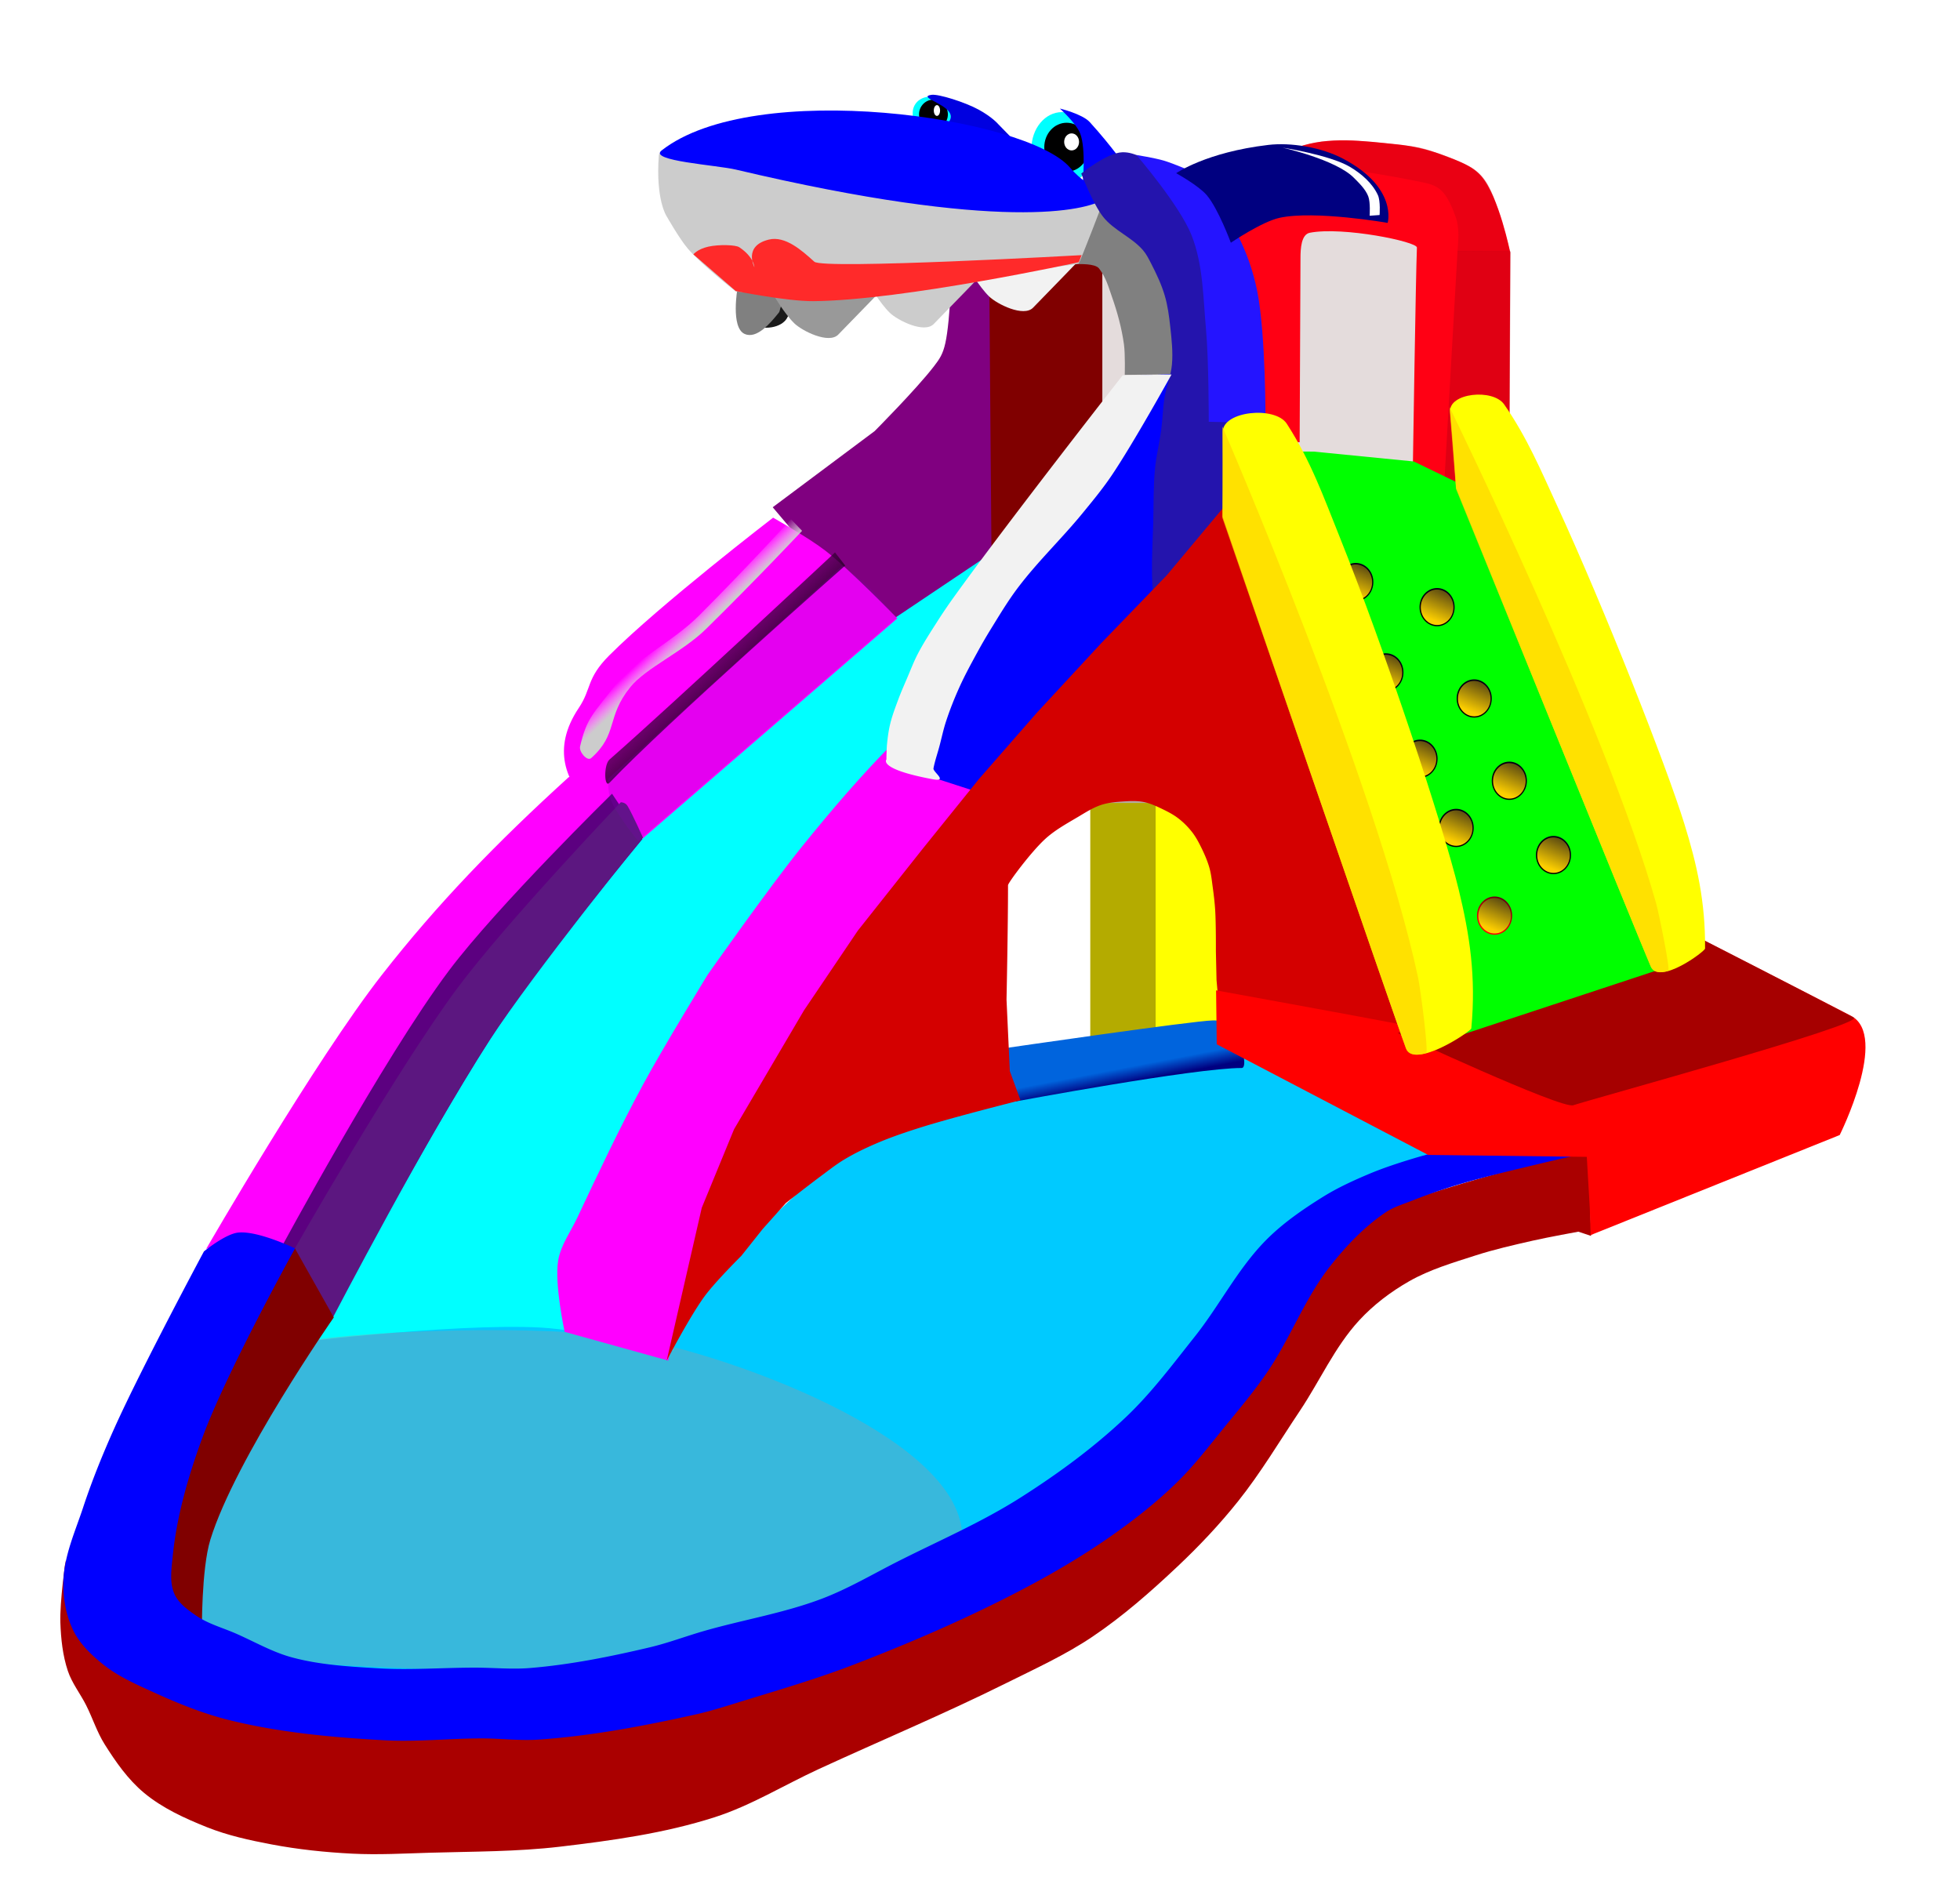 <svg xmlns="http://www.w3.org/2000/svg" viewBox="0 0 960 928"><defs><linearGradient id="h" y2="431.68" gradientUnits="userSpaceOnUse" x2="1177" gradientTransform="matrix(1.115 0 0 1 -753.37 89.655)" y1="439.16" x1="1178.6"><stop offset="0" stop-color="navy"/><stop offset="1" stop-color="#0064dd"/></linearGradient><linearGradient id="d" y2="301.55" gradientUnits="userSpaceOnUse" x2="-107.97" gradientTransform="matrix(.399 0 0 .4 -401.83 -64.597)" y1="301.57" x1="-128.14"><stop offset="0" stop-color="#ccc"/><stop offset="1" stop-color="#fff" stop-opacity="0"/></linearGradient><linearGradient id="k" y2="264.07" gradientUnits="userSpaceOnUse" x2="1328.9" gradientTransform="matrix(1.077 0 0 1.078 -101.48 -21.702)" y1="286.56" x1="1319.4"><stop offset="0"/><stop offset="1" stop-color="#00001b"/></linearGradient><linearGradient id="j" y2="264.07" gradientUnits="userSpaceOnUse" x2="1328.9" gradientTransform="translate(-.024 .125)" y1="286.56" x1="1319.4"><stop offset="0" stop-color="#fcce00"/><stop offset="1" stop-color="#00001b"/></linearGradient><linearGradient id="i" y2="264.07" gradientUnits="userSpaceOnUse" x2="1328.9" gradientTransform="matrix(1.077 0 0 1.078 -101.48 -21.702)" y1="286.56" x1="1319.4"><stop offset="0" stop-color="red"/><stop offset="1" stop-color="#00001b"/></linearGradient><linearGradient id="b" y2="241.83" gradientUnits="userSpaceOnUse" x2="316.05" gradientTransform="translate(-173.3 -218.03)" y1="317.53" x1="387.32"><stop offset="0"/><stop offset="1" stop-color="#c0c" stop-opacity="0"/></linearGradient><filter id="c"><feGaussianBlur stdDeviation="3.115"/></filter><filter id="g" height="1.097" width="1.415" y="-.048" x="-.207"><feGaussianBlur stdDeviation="2.766"/></filter><filter id="f"><feGaussianBlur stdDeviation="2.102"/></filter><filter id="e"><feGaussianBlur stdDeviation="5.621"/></filter><filter id="a"><feGaussianBlur stdDeviation="1.213"/></filter><filter id="l"><feGaussianBlur stdDeviation="1.146"/></filter></defs><path d="M339.5 632.81s11.523-11.458 17.398-17.07c6.817-6.513 13.68-12.982 20.708-19.267 11.283-10.089 21.743-21.352 34.439-29.59 12.547-8.141 26.373-14.463 40.571-19.167 50.573-16.754 156.69-31.512 156.69-31.512l118.17 54.863-94.133 46.073-78.875 94.932-63.631 53.074-84.256 33.128-131.05 44.485-113.9-12.084-76.351-39.458 24.151-72.493 54.38-89.267z" fill-rule="evenodd" fill="#00caff"/><path fill-rule="evenodd" fill="#ac9393" fill-opacity=".328" d="M526.9 106.37h176.56v126.51H526.9z"/><path d="M475.27 123.73c-.459-3.191 64.646 5.186 64.646 5.186v105.15s-65.662 48.913-65.341 45.6c3.96-40.966 7.971-105.31.695-155.94z" fill-rule="evenodd" fill="maroon"/><path d="M528.06 129.39l4.67-26.072 8.726-1.732s7.125-2.802 13.164 6.82c6.912 11.015 16.383 21.147 20.306 33.25 4.337 13.38 2.974 41.664 2.974 41.664l-27.001.28s.292-10.019-.394-14.975c-1.095-7.918-3.23-15.738-5.91-23.356-1.667-4.733-2.857-9.343-6.29-13.794-1.973-2.555-10.245-2.085-10.245-2.085z" fill-rule="evenodd" fill="gray"/><path d="M504.85 255.63l47.268 26.415-128.41 145.6-80.712 135.46-13.322 98.472s-42.87-10.178-64.752-11.366c-43.786-2.377-131.27 8.585-131.27 8.585s45.055-84.35 72.258-123.54c26.324-37.924 56.637-73.024 87.545-107.32 24.776-27.488 50.006-54.853 78.3-78.707 41.466-34.96 133.09-93.602 133.09-93.602z" fill-rule="evenodd" fill="#0ff"/><path d="M378.47 248.44l49.931-37.3s20.329-20.412 29.029-31.712c5.438-7.063 6.605-9.31 8.62-41.796 7.88-2.025 18.49-.477 18.49-.477l1.082 133.75-56.282 37.776z" fill-rule="evenodd" fill="purple"/><g fill-rule="evenodd"><path d="M366.15 129.282h18.186s6.604 21.413 0 28.017c-4.287 4.287-13.9 4.287-18.186 0-6.604-6.604 0-28.017 0-28.017z" fill="#1a1a1a"/><path d="M361.22 141.162l24.576-.246s23.909 3.528-2.438 8.72c-1.427.282-1.166 2.58-1.863 3.445-4.14 5.145-10.836 13.206-16.835 10.445-6.851-3.154-3.44-22.364-3.44-22.364z" fill="gray"/><path d="M378.59 144.075l54.567-3.476s-12.965 13.453-22.591 23.287c-4.625 4.725-17.651-1.755-21.549-5.56-4.842-4.728-10.427-14.25-10.427-14.25z" fill="#999"/><path d="M474 130.907l54.567-3.476s-12.965 13.453-22.591 23.287c-4.625 4.725-17.651-1.755-21.549-5.56-4.842-4.728-10.427-14.25-10.427-14.25z" fill="#f2f2f2"/><path d="M425.34 138.9l54.567-3.475s-12.965 13.453-22.591 23.287c-4.625 4.725-17.651-1.755-21.549-5.561-4.85-4.728-10.43-14.25-10.43-14.25z" fill="#ccc"/><path d="M467.194 59.655c0 4.038-8.212 6.697-13.947 6.697s-6.205-7.083-6.205-11.121 3.174-7.926 8.909-7.926 11.244 8.312 11.244 12.35z" fill="#0ff"/><path d="M464.262 56.034c0 4.004-3.163 7.25-7.065 7.25s-7.066-3.246-7.066-7.25 3.163-7.25 7.066-7.25 7.065 3.246 7.065 7.25z"/><path d="M460.443 54.126c0 1.46-.687 2.642-1.536 2.642s-1.536-1.182-1.536-2.642.688-2.642 1.536-2.642c.849 0 1.536 1.183 1.536 2.642z" fill="#fff"/><path d="M456.264 46.446c3.402-.488 16.43 3.6 23.138 7.285 6.705 3.685 9.549 7.092 9.549 7.092L502.959 75.2s-18.915-9.728-38.093-14.008c-2.066-.461 2.571-2.59.106-6.255-3.091-4.595-15.33-7.54-8.708-8.49z" fill="#0000e0"/><g><path d="M537.202 72.804c0 11.805-9.57 21.375-21.375 21.375s-21.375-9.57-21.375-21.375 9.57-21.375 21.375-21.375 21.375 9.57 21.375 21.375z" fill="#fff"/><path d="M535.092 72.805c0 9.885-6.69 17.9-14.944 17.9-8.254 0-14.945-8.014-14.945-17.9s6.691-17.9 14.945-17.9c8.253 0 14.944 8.013 14.944 17.9z" fill="#0ff"/><path d="M533.378 72.11c0 6.622-4.901 11.99-10.948 11.99s-10.948-5.368-10.948-11.99 4.902-11.991 10.948-11.991 10.948 5.368 10.948 11.99z"/><path d="M528.52 69.502c0 2.303-1.633 4.17-3.649 4.17s-3.65-1.867-3.65-4.17 1.635-4.171 3.65-4.171 3.65 1.867 3.65 4.17z" fill="#fff"/><path d="M519.132 53.166s10.997 2.659 14.598 6.603c10.878 11.917 18.421 22.94 18.421 22.94l-21.896 7.646s1.793-17.196-1.185-24.983c-1.875-4.9-9.937-12.206-9.937-12.206z" fill="#00f"/></g><path d="M322.683 76.185c.43-5.835 18.685 2.19 27.95 3.782 10.725 1.844 22.08 4.061 31.957 6.679 32.66 8.655 78.005 13.86 78.005 13.86s51.018 1.004 63.061.11c12.043-.893 17.536-4.093 17.536-4.093s-12.382 32.622-13.01 32.71c-37.839 5.261-131.53 16.75-131.53 16.75l-36.324-3.233s-16.542-12.97-23.355-20.883c-4.159-4.831-10.487-15.993-10.487-15.993s-5.407-7.959-3.801-29.688z" fill="#ccc"/><path d="M324.022 73.715c45.39-35.638 178.86-16.402 200.05 8.356 11.23 13.123 22.587 11.705 16.22 15.73-8.145 5.147-49.566 16.075-179.9-14.747-9.363-2.214-42.861-4.243-36.372-9.339z" fill="#00f"/><path d="M398.87 128.189c4.309 3.892 130.91-3.23 130.91-3.23l-1.39 3.476s-86.211 18.712-130.01 19.07c-12.771.105-37.994-4.938-37.994-4.938l-20.77-17.983s1.983-2.57 7.295-3.771c5.029-1.137 13.346-.946 15.19.282 7.176 4.776 7.394 9.73 7.394 9.73s-5.574-10.438 7.126-13.491c8.021-1.928 16.12 5.325 22.243 10.855z" fill="#ff2a2a"/></g><path d="M298.45 320.97c24.682-24.737 80.208-67.427 80.208-67.427s17.553 9.93 25.503 16.088c12.785 9.902 35.345 33.265 35.345 33.265l-125.48 108.43s-57.698-24.128-30.543-64.594c6.387-9.518 3.565-14.349 14.962-25.772z" fill-rule="evenodd" fill="#f0f"/><path d="M143.24 127.51c30.08-26.59 108.63-100.76 108.63-100.76l4.915 6.39s-86.78 77.165-113.54 105.68c-2.579 2.748-2.823-8.81 0-11.305z" transform="matrix(1.017 0 0 1.007 152.83 243.62)" filter="url(#a)" fill-rule="evenodd" fill="url(#b)"/><path d="M-460.22-1.288c.068-2.216 5.426-1.9 6.661 0 6.853 10.542 5.882 12.785 8.728 30.05 1.765 10.708-3.673 27.804-3.247 42.994.792 28.288 2.814 55.114 2.814 55.114h-6.66s-1.638-27.932-2.175-56.827c-.254-13.67 5.432-29.141 4.06-39.346-2.133-15.886-10.641-16.948-10.181-31.985z" transform="matrix(-.818 -.857 .859 -.813 -85.793 -24.159)" filter="url(#c)" fill-rule="evenodd" fill="url(#d)"/><g fill-rule="evenodd"><path d="M278.48 380.711c2.178-1.979 28.223 13.418 28.223 13.418l-160.3 219.44s-19.507-6.495-29.573-6.186c-5.483.168-15.871 4.351-15.871 4.351s53.341-92.382 86.087-134.26c27.334-34.959 56.209-64.77 91.43-96.767z" fill="#f0f"/><path d="M312.55 356.3l14.853 22.244s-47.485 57.423-68.2 88.314c-31.304 46.682-84.341 146.01-84.341 146.01l-25.245-32.572s50.949-94.623 83.106-137.42c23.58-31.382 79.828-86.577 79.828-86.577z" filter="url(#e)" fill="#5c0080" transform="translate(-12.78 32.441)"/><path d="M304.08 392.921s2.166-.065 3.323 1.883c2.515 4.23 7.503 15.418 7.503 15.418S262.41 475 239.572 509.795c-28.595 43.567-76.86 136.14-76.86 136.14l-18.329-34.409s49.734-87.364 79.665-127.59c24.117-32.412 80.031-91.018 80.031-91.018z" fill="#5c1780"/></g><path d="M297.86 381.42L412.6 277.05s8.513 6.22 12.349 9.816c5.18 4.858 14.298 15.793 14.298 15.793L312.607 411.9s-11.005-13.179-13.806-21.105c-1.046-2.96-.94-9.369-.94-9.369z" opacity=".456" filter="url(#f)" fill-rule="evenodd" fill="#8000b6"/><path d="M197.55 849.34c20.964.744 42.024.81 62.925-.983 28.47-2.442 56.902-6.617 84.69-13.279 31.003-7.433 61.238-18.045 90.937-29.639 21.832-8.522 43.052-18.615 63.929-29.263 14.796-7.546 29.778-14.98 43.388-24.5 13.528-9.462 26.165-20.315 37.662-32.163 11.348-11.695 21.252-24.776 30.616-38.112 13.647-19.437 22.769-41.887 37.093-60.831 7.409-9.799 14.754-20.327 25.045-27.034 6.461-4.211 14.531-5.183 21.876-7.533 13.828-4.424 27.741-8.603 41.765-12.359 13.529-3.624 40.855-9.812 40.855-9.812l.941 41.488-6.186-2.077s-14.933 2.713-22.33 4.396c-9.455 2.151-18.934 4.305-28.163 7.282-11.011 3.551-22.295 6.857-32.35 12.583-9.05 5.154-17.552 11.596-24.6 19.265-11.945 12.997-19.204 29.625-29.022 44.295-9.944 14.858-19.105 30.31-30.263 44.28-9.028 11.302-19.008 21.874-29.531 31.799-13.165 12.416-26.852 24.46-41.871 34.555-13.263 8.913-27.912 15.59-42.22 22.707-30.104 14.977-61.156 27.968-91.697 42.034-17.002 7.83-33.141 17.859-50.962 23.583-24.501 7.87-50.282 11.432-75.84 14.444-21.015 2.477-42.263 2.331-63.415 2.949-12.793.374-25.61 1.112-38.392.458-13.198-.675-26.403-2.056-39.387-4.516-10.731-2.033-21.52-4.382-31.663-8.433-10.88-4.346-21.848-9.343-30.85-16.841-7.828-6.52-13.823-15.115-19.251-23.735-3.762-5.973-5.898-12.83-9.07-19.134-2.863-5.693-6.974-10.826-8.988-16.871-2.514-7.548-3.371-15.636-3.65-23.586-.356-10.184 2.55-30.465 2.55-30.465s.563 22.176 5.35 31.8c4.07 8.18 11.587 14.344 18.814 19.934 3.335 2.58 7.243 4.354 11.085 6.091 12.12 5.481 24.757 9.84 37.525 13.567 13.346 3.896 26.956 7.016 40.695 9.146 17.18 2.664 34.586 3.895 51.961 4.512z" fill-rule="evenodd" fill="#a00"/><path d="M471.29 752.83c0 46.836-85.545 64.889-184.21 65.341-303.03 1.39-208.4-39.341-192.55-83.415 16.683-46.398 18.434-73.273 62.135-78.983 34.646-4.527 119.94-7.332 161 1.13 47.225 9.732 153.62 49.09 153.62 95.927z" fill-rule="evenodd" fill="#ac9393" fill-opacity=".328"/><path d="M144.47 611.46l19.02 33.771s-48.224 69.206-60.459 108.87c-4.45 14.428-4.138 45.107-4.138 45.107L83.6 786.696s-4.518-18.426-4.083-27.772c.919-19.735 6.758-39.216 14.036-57.584 12.684-32.013 50.917-89.883 50.917-89.883z" fill-rule="evenodd" fill="maroon"/><path d="M99.87 612.93s10.341-8.468 16.637-9.217c9.617-1.144 28.008 7.724 28.008 7.724s-33.764 60.774-45.607 93.303c-6.773 18.604-12.379 37.939-14.33 57.642-.6 6.068-1.616 12.696.846 18.275 2.02 4.573 6.49 7.766 10.602 10.609 5.895 4.074 13.032 5.965 19.595 8.842 9.06 3.972 17.757 9.038 27.305 11.624 13.697 3.71 28.066 4.526 42.232 5.373 15.798.945 31.651-.334 47.477-.333 8.976 0 17.98.924 26.926.19 19.747-1.62 39.291-5.558 58.575-10.106 9.072-2.14 17.817-5.486 26.776-8.059 19.107-5.487 38.93-8.704 57.525-15.735 13.004-4.916 25.038-12.095 37.446-18.365 20.077-10.145 40.873-19.097 59.865-31.152 18.235-11.575 35.83-24.45 51.53-39.283 12.618-11.92 23.065-25.972 33.87-39.558 12.158-15.287 21.081-33.238 34.79-47.152 8.26-8.386 18.103-15.173 28.1-21.39 7.04-4.377 14.624-7.862 22.26-11.087 7.048-2.975 14.34-5.362 21.66-7.587 8.598-2.614 17.353-4.693 26.1-6.756 7.845-1.85 15.687-3.79 23.651-5.041 5.383-.846 16.262-1.657 16.262-1.657l21.147 10.27s-15.284 3.33-22.888 5.163c-14.299 3.445-28.66 6.705-42.74 10.96a281.216 281.216 0 00-21.924 7.652c-4.354 1.72-8.962 3.064-12.845 5.679-10.415 7.013-19.282 16.345-27.07 26.194-12.546 15.866-19.61 35.448-31.005 52.159-6.167 9.045-13.219 17.46-20.15 25.935-7.878 9.635-15.422 19.634-24.35 28.305-10.049 9.76-21.152 18.456-32.644 26.466-14.683 10.235-30.252 19.227-46.159 27.432-25.906 13.363-52.767 24.915-79.983 35.355-17.1 6.56-34.706 11.73-52.218 17.095-8.236 2.523-16.439 5.23-24.848 7.097-25.17 5.585-50.659 10.434-76.38 12.21-9.242.638-18.52-.565-27.784-.573-15.962-.014-31.939 1.779-47.876.906-25.328-1.388-50.83-3.72-75.47-9.744-12.997-3.177-25.518-8.25-37.689-13.805-8.524-3.891-17.29-7.743-24.6-13.608-5.695-4.571-11.256-9.88-14.504-16.421-3.714-7.48-5.205-16.217-4.936-24.565.4-12.386 5.773-24.134 9.661-35.9 4.367-13.213 9.608-26.145 15.31-38.838 13.256-29.5 43.85-86.53 43.85-86.53z" fill-rule="evenodd" fill="#00f"/><path d="M534.04 393.26h63.951v122.69H534.04z" fill-rule="evenodd" fill="#ff0"/><path d="M534.02 382.83h32.002v137.63H534.02z" opacity=".606" filter="url(#g)" fill-rule="evenodd" fill="#361b00"/><path d="M491.16 513.52s93.477-13.628 102.86-13.729c2.618-.028 6.245.176 8.593 2.948 5.76 6.8 8.686 20.338 5.547 20.338-22.979.006-110.41 16.335-110.41 16.335s-4.2-9.21-5.357-14.05c-.926-3.876-1.229-11.843-1.229-11.843z" fill-rule="evenodd" fill="url(#h)"/><path d="M566.69 252.29l1.966 32.441s-123.02 135.75-164.59 201.24c-20.2 31.831-38.773 57.776-53.513 94.14-8.015 19.773-23.237 86.286-23.237 86.286l-50.749-14.085s-5.094-23.392-3.179-34.923c1.26-7.59 6.138-14.113 9.41-21.076 10.28-21.873 20.623-43.743 32.108-65.008 9.92-18.367 31.749-53.978 31.749-53.978s29.84-42.465 46.125-62.646c14.376-17.815 29.232-35.221 45.45-51.483 0 0 16.293 21.38 23.899 12.143 8.672-10.533 104.56-123.05 104.56-123.05z" fill-rule="evenodd" fill="#f0f"/><path d="M551.66 184.22l26.374-1.206-3.087 102.69-76.811 108.44-60.128-19.463z" fill-rule="evenodd" fill="#00f"/><path d="M529.59 85s12.596-10.216 20.158-10.427c6.564-.183 12.597 4.293 17.975 8.062 6.1 4.275 11.114 10.063 15.551 16.045 5.34 7.198 9.938 15.104 13.048 23.509 2.602 7.033 3.52 14.606 4.513 22.039 1.765 13.227 1.884 26.623 2.536 39.95.492 10.059 1.014 20.123 1.037 30.193.031 13.474-1.203 40.405-1.203 40.405l-37.838 45.678s-1.01-12.546-1.125-18.834c-.153-8.423.351-16.845.59-25.266.254-9.02.024-18.073.899-27.053.605-6.22 2.182-12.312 3.002-18.508.709-5.359.787-10.796 1.657-16.131.886-5.44 3.136-10.641 3.622-16.13.54-6.106-.142-12.277-.812-18.37-.573-5.21-1.243-10.458-2.737-15.481-1.627-5.473-4.1-10.681-6.72-15.755-1.145-2.22-2.282-4.5-3.914-6.39-5.541-6.42-14.242-9.68-19.516-16.321C535.385 100.009 529.59 85 529.59 85z" fill-rule="evenodd" fill="#2414ad"/><path d="M393.79 494.85l26.388-39.078 32.019-40.394 27.252-33.802 28.429-32.532 31.595-34.141 31.982-33.115 28.242-33.791 38.63 99.904 14.402 42.942 14.179 42.829 24.568 71.175-28.042-1.96-67.046-16.807-.537-6.046-.314-14.136s.07-13.32-.337-19.964c-.229-3.741-.672-7.47-1.182-11.184-.442-3.22-.748-6.484-1.625-9.613-.948-3.38-2.356-6.629-3.899-9.781-1.304-2.664-2.698-5.322-4.507-7.672a37.844 37.844 0 00-6.662-6.726c-2.299-1.796-4.898-3.2-7.524-4.47-3.112-1.505-6.297-3.029-9.688-3.7-3.242-.642-6.614-.471-9.913-.257-3.64.236-7.343.56-10.81 1.694-4.085 1.338-7.755 3.735-11.453 5.926-5.54 3.283-11.288 6.43-16.032 10.787-7.123 6.543-18.18 21.504-18.18 22.616.01 20.59-.734 56.015-.734 56.015l1.619 35.05 5.227 14.263s-32.864 8.256-49.011 13.355c-7.27 2.295-14.513 4.743-21.519 7.749-5.422 2.326-10.766 4.896-15.823 7.937-4.148 2.494-7.946 5.533-11.837 8.412-5.648 4.179-16.7 12.858-16.7 12.858l-11.383 12.745-10.45 13.137s-12.647 12.54-17.912 19.68c-7.279 9.87-18.673 31.697-18.673 31.697l17.204-74.935 15.81-38.444z" fill-rule="evenodd" fill="#d40000"/><g fill-rule="evenodd"><path d="M699.49 565.65l-103.53-54.178-.325-26.411s64.247 11.658 92.713 17.079c20.433 3.891 144.77-42.361 144.77-42.361s65.188 33.36 73.52 37.749c18.672 9.837-5.561 58.39-5.561 58.39l-121.99 49.006-.396-12.884-1.478-25.441z" fill="red"/><path d="M684.59 505.97s45.367-10.826 72.978-19.967c46.612-15.432 75.587-26.241 75.587-26.241s40.091 20.454 74.796 38.6c6.051 3.164-128.11 39.854-137.36 42.964-5.862 1.97-85.997-35.355-85.997-35.355z" fill="maroon" fill-opacity=".698"/></g><g fill-rule="evenodd"><path d="M694 121.25c.12-2.896-36.287-10.374-52.437-7.255-4.261.823-4.571 7.843-4.593 12.183-.062 12.426-.408 90.39-.408 90.39l-30.704 1.4-8.544-116.04s23.059-24.329 38.27-29.816c15.102-5.447 32.167-3.068 48.142-1.47 7.986.798 15.954 2.604 23.444 5.486 6.521 2.509 13.772 4.855 18.348 10.134 8.744 10.086 14.193 37.447 14.193 37.447l-.491 109.12-31.376 7.425-15.81-13.323s1.407-92.178 1.966-105.68z" fill="#ff0014"/><path d="M713.9 122.89l25.996.164-.645 109.79-32.072 7.588z" opacity=".487" fill="#a70014" fill-opacity=".714"/><path d="M647.1 69.4s7.9-.865 15.823-.491c6.943.328 14.648 1.113 20.04 1.752 6.052.716 10.782.769 17.992 3.244 6.126 2.103 8.78 2.725 18.05 7.19 3.929 1.893 7.344 5.197 9.516 8.978 2.886 5.028 4.267 9.808 5.982 14.867 2.042 6.026 5.11 18.392 5.11 18.392l-25.75-.224s.588-6.155.42-9.23c-.127-2.351-.373-4.962-1.083-6.98-4.882-13.859-8.473-15.958-16.297-17.583-27.652-5.743-51.191-8.14-51.191-8.14l-25.016-.243s8.794-6.635 14.938-8.901c3.679-1.357 11.466-2.63 11.466-2.63z" fill="#c90014" fill-opacity=".392"/></g><g fill-rule="evenodd"><path d="M609.78 254.52l1.593-33.414 32.016.069 49.088 4.842 30.572 14.825 94.373 232.49-119.98 39.61z" fill="#0f0"/><path d="M1329 279.86c0 5.172-3.854 9.365-8.608 9.365s-8.609-4.193-8.609-9.365 3.854-9.365 8.609-9.365 8.608 4.193 8.608 9.365z" fill="url(#i)" transform="translate(-588.352 168.59)"/><path d="M1328.4 279.92c0 4.799-3.579 8.689-7.994 8.689s-7.994-3.89-7.994-8.689 3.58-8.689 7.994-8.689 7.994 3.89 7.994 8.689z" fill="url(#j)" transform="translate(-588.352 168.59)"/><path d="M1329 279.86c0 5.172-3.854 9.365-8.608 9.365s-8.609-4.193-8.609-9.365 3.854-9.365 8.609-9.365 8.608 4.193 8.608 9.365z" fill="url(#k)" transform="translate(-559.499 138.916)"/><path d="M1328.4 279.92c0 4.799-3.579 8.689-7.994 8.689s-7.994-3.89-7.994-8.689 3.58-8.689 7.994-8.689 7.994 3.89 7.994 8.689z" fill="url(#j)" transform="translate(-559.499 138.916)"/><path d="M1329 279.86c0 5.172-3.854 9.365-8.608 9.365s-8.609-4.193-8.609-9.365 3.854-9.365 8.609-9.365 8.608 4.193 8.608 9.365z" fill="url(#k)" transform="translate(-624.872 91.73)"/><path d="M1328.4 279.92c0 4.799-3.579 8.689-7.994 8.689s-7.994-3.89-7.994-8.689 3.58-8.689 7.994-8.689 7.994 3.89 7.994 8.689z" fill="url(#j)" transform="translate(-624.872 91.73)"/><path d="M1329 279.86c0 5.172-3.854 9.365-8.608 9.365s-8.609-4.193-8.609-9.365 3.854-9.365 8.609-9.365 8.608 4.193 8.608 9.365z" fill="url(#k)" transform="translate(-598.329 62.238)"/><path d="M1328.4 279.92c0 4.799-3.579 8.689-7.994 8.689s-7.994-3.89-7.994-8.689 3.58-8.689 7.994-8.689 7.994 3.89 7.994 8.689z" fill="url(#j)" transform="translate(-598.329 62.238)"/><path d="M1329 279.86c0 5.172-3.854 9.365-8.608 9.365s-8.609-4.193-8.609-9.365 3.854-9.365 8.609-9.365 8.608 4.193 8.608 9.365z" fill="url(#k)" transform="translate(-641.584 49.459)"/><path d="M1328.4 279.92c0 4.799-3.579 8.689-7.994 8.689s-7.994-3.89-7.994-8.689 3.58-8.689 7.994-8.689 7.994 3.89 7.994 8.689z" fill="url(#j)" transform="translate(-641.584 49.459)"/><g><path d="M1329 279.86c0 5.172-3.854 9.365-8.608 9.365s-8.609-4.193-8.609-9.365 3.854-9.365 8.609-9.365 8.608 4.193 8.608 9.365z" fill="url(#k)" transform="translate(-616.516 17.509)"/><path d="M1328.4 279.92c0 4.799-3.579 8.689-7.994 8.689s-7.994-3.89-7.994-8.689 3.58-8.689 7.994-8.689 7.994 3.89 7.994 8.689z" fill="url(#j)" transform="translate(-616.516 17.509)"/></g><g><path d="M1329 279.86c0 5.172-3.854 9.365-8.608 9.365s-8.609-4.193-8.609-9.365 3.854-9.365 8.609-9.365 8.608 4.193 8.608 9.365z" fill="url(#k)" transform="translate(-607.177 125.645)"/><path d="M1328.4 279.92c0 4.799-3.579 8.689-7.994 8.689s-7.994-3.89-7.994-8.689 3.58-8.689 7.994-8.689 7.994 3.89 7.994 8.689z" fill="url(#j)" transform="translate(-607.177 125.645)"/></g><g><path d="M1329 279.86c0 5.172-3.854 9.365-8.608 9.365s-8.609-4.193-8.609-9.365 3.854-9.365 8.609-9.365 8.608 4.193 8.608 9.365z" fill="url(#k)" transform="translate(-581.126 102.543)"/><path d="M1328.4 279.92c0 4.799-3.579 8.689-7.994 8.689s-7.994-3.89-7.994-8.689 3.58-8.689 7.994-8.689 7.994 3.89 7.994 8.689z" fill="url(#j)" transform="translate(-581.126 102.543)"/></g><g><path d="M1329 279.86c0 5.172-3.854 9.365-8.608 9.365s-8.609-4.193-8.609-9.365 3.854-9.365 8.609-9.365 8.608 4.193 8.608 9.365z" fill="url(#k)" transform="translate(-656.329 5.22)"/><path d="M1328.4 279.92c0 4.799-3.579 8.689-7.994 8.689s-7.994-3.89-7.994-8.689 3.58-8.689 7.994-8.689 7.994 3.89 7.994 8.689z" fill="url(#j)" transform="translate(-656.329 5.22)"/></g></g><path d="M556.59 75.899s8.987 1.453 13.343 2.734c4.96 1.459 14.462 5.607 14.462 5.607s16.019 19.61 21.78 30.781c4.433 8.596 7.659 17.908 9.578 27.387 4.298 21.235 4.093 64.87 4.093 64.87l-27.805-.696s.033-30.218-1.337-45.244c-1.413-15.486-1.353-31.655-7.081-46.112-5.86-14.789-27.033-39.328-27.033-39.328z" fill-rule="evenodd" fill="#2414ff"/><g fill-rule="evenodd"><path d="M598.91 211.55c-.12-10.236 25.638-12.844 31.367-3.997 11.674 18.026 18.039 35.882 25.513 54.495 22.77 56.704 50.964 141.9 58.68 173.67 5.368 22.103 8.557 42.58 6.173 67.958-.14 1.483-28.024 20.15-31.976 9.732-6.99-18.425-89.859-260.4-89.859-260.4s.336-21.412.101-41.456z" fill="#ff0"/><path d="M598.71 253.63v-44.729s75.376 174 95.847 269.85c1.214 5.682 5.273 36.737 3.926 37.064-2.004.486-8.16 2.258-9.87-2.228-1.656-4.343-89.903-259.95-89.903-259.95z" fill="#ffd400" fill-opacity=".698"/></g><g fill-rule="evenodd"><path d="M710.295 201.693c-.84-9.212 20.937-11.559 26.46-3.597 11.252 16.222 17.965 32.291 25.679 49.042 23.499 51.03 53.674 127.702 62.54 156.293 6.17 19.891 10.363 38.318 10.157 61.158-.012 1.334-22.446 18.133-26.566 8.758-7.287-16.582-95.372-234.345-95.372-234.345s-1.255-19.27-2.899-37.308z" fill="#ff0"/><path d="M713.154 239.562l-3.22-40.253s76.802 156.59 101.159 242.849c1.444 5.113 7.14 33.06 6.016 33.355-1.674.437-6.796 2.032-8.577-2.005-1.725-3.908-95.378-233.94-95.378-233.94z" fill="#ffd400" fill-opacity=".698"/></g><g fill-rule="evenodd"><path d="M576.1 84.83s14.564-10.263 45.149-13.856c10.814-1.27 25.843 1.017 36.875 6.905 26.604 14.2 21.549 31.28 21.549 31.28s-35.635-6.217-52.885-2.493c-8.754 1.89-23.926 12.224-23.926 12.224s-6.165-16.73-11.847-23.357C587.031 90.888 576.1 84.83 576.1 84.83z" fill="navy"/><path d="M2731.5-219.65s23.163 3.571 33.018 9.384c5.605 3.306 11.02 7.947 13.756 13.851 1.376 2.97.842 9.783.842 9.783l-4.866.348s.452-6.538-.686-9.502c-1.385-3.608-4.714-6.743-7.118-9.153-8.927-8.947-34.946-14.71-34.946-14.71z" filter="url(#l)" fill="#fff" transform="translate(-2103.4 291.95)"/></g><path d="M549.9 183.79l23.9-.369s-18.741 33.897-29.614 49.89c-4.31 6.34-9.214 12.261-14.075 18.19-10.164 12.398-21.862 23.53-31.527 36.321-4.912 6.5-9.104 13.52-13.381 20.454a243.288 243.288 0 00-6.382 10.992c-3.122 5.708-6.25 11.426-8.925 17.356-2.46 5.452-4.675 11.025-6.535 16.71-1.312 4.007-2.16 8.152-3.25 12.225-.96 3.593-2.207 7.12-2.897 10.774-.329 1.741 7.574 6.81-.587 5.282-26.735-5.004-22.464-9.602-22.464-9.602s.045-4.894.277-7.327c.323-3.37.755-6.746 1.546-10.038.98-4.084 2.487-8.029 3.95-11.967 1.36-3.663 2.947-7.239 4.481-10.833 1.647-3.855 3.14-7.787 5.07-11.509 2.842-5.479 6.23-10.66 9.55-15.864a254.494 254.494 0 017.733-11.443c26.676-37.178 83.13-109.24 83.13-109.24z" fill-rule="evenodd" fill="#f2f2f2"/></svg>